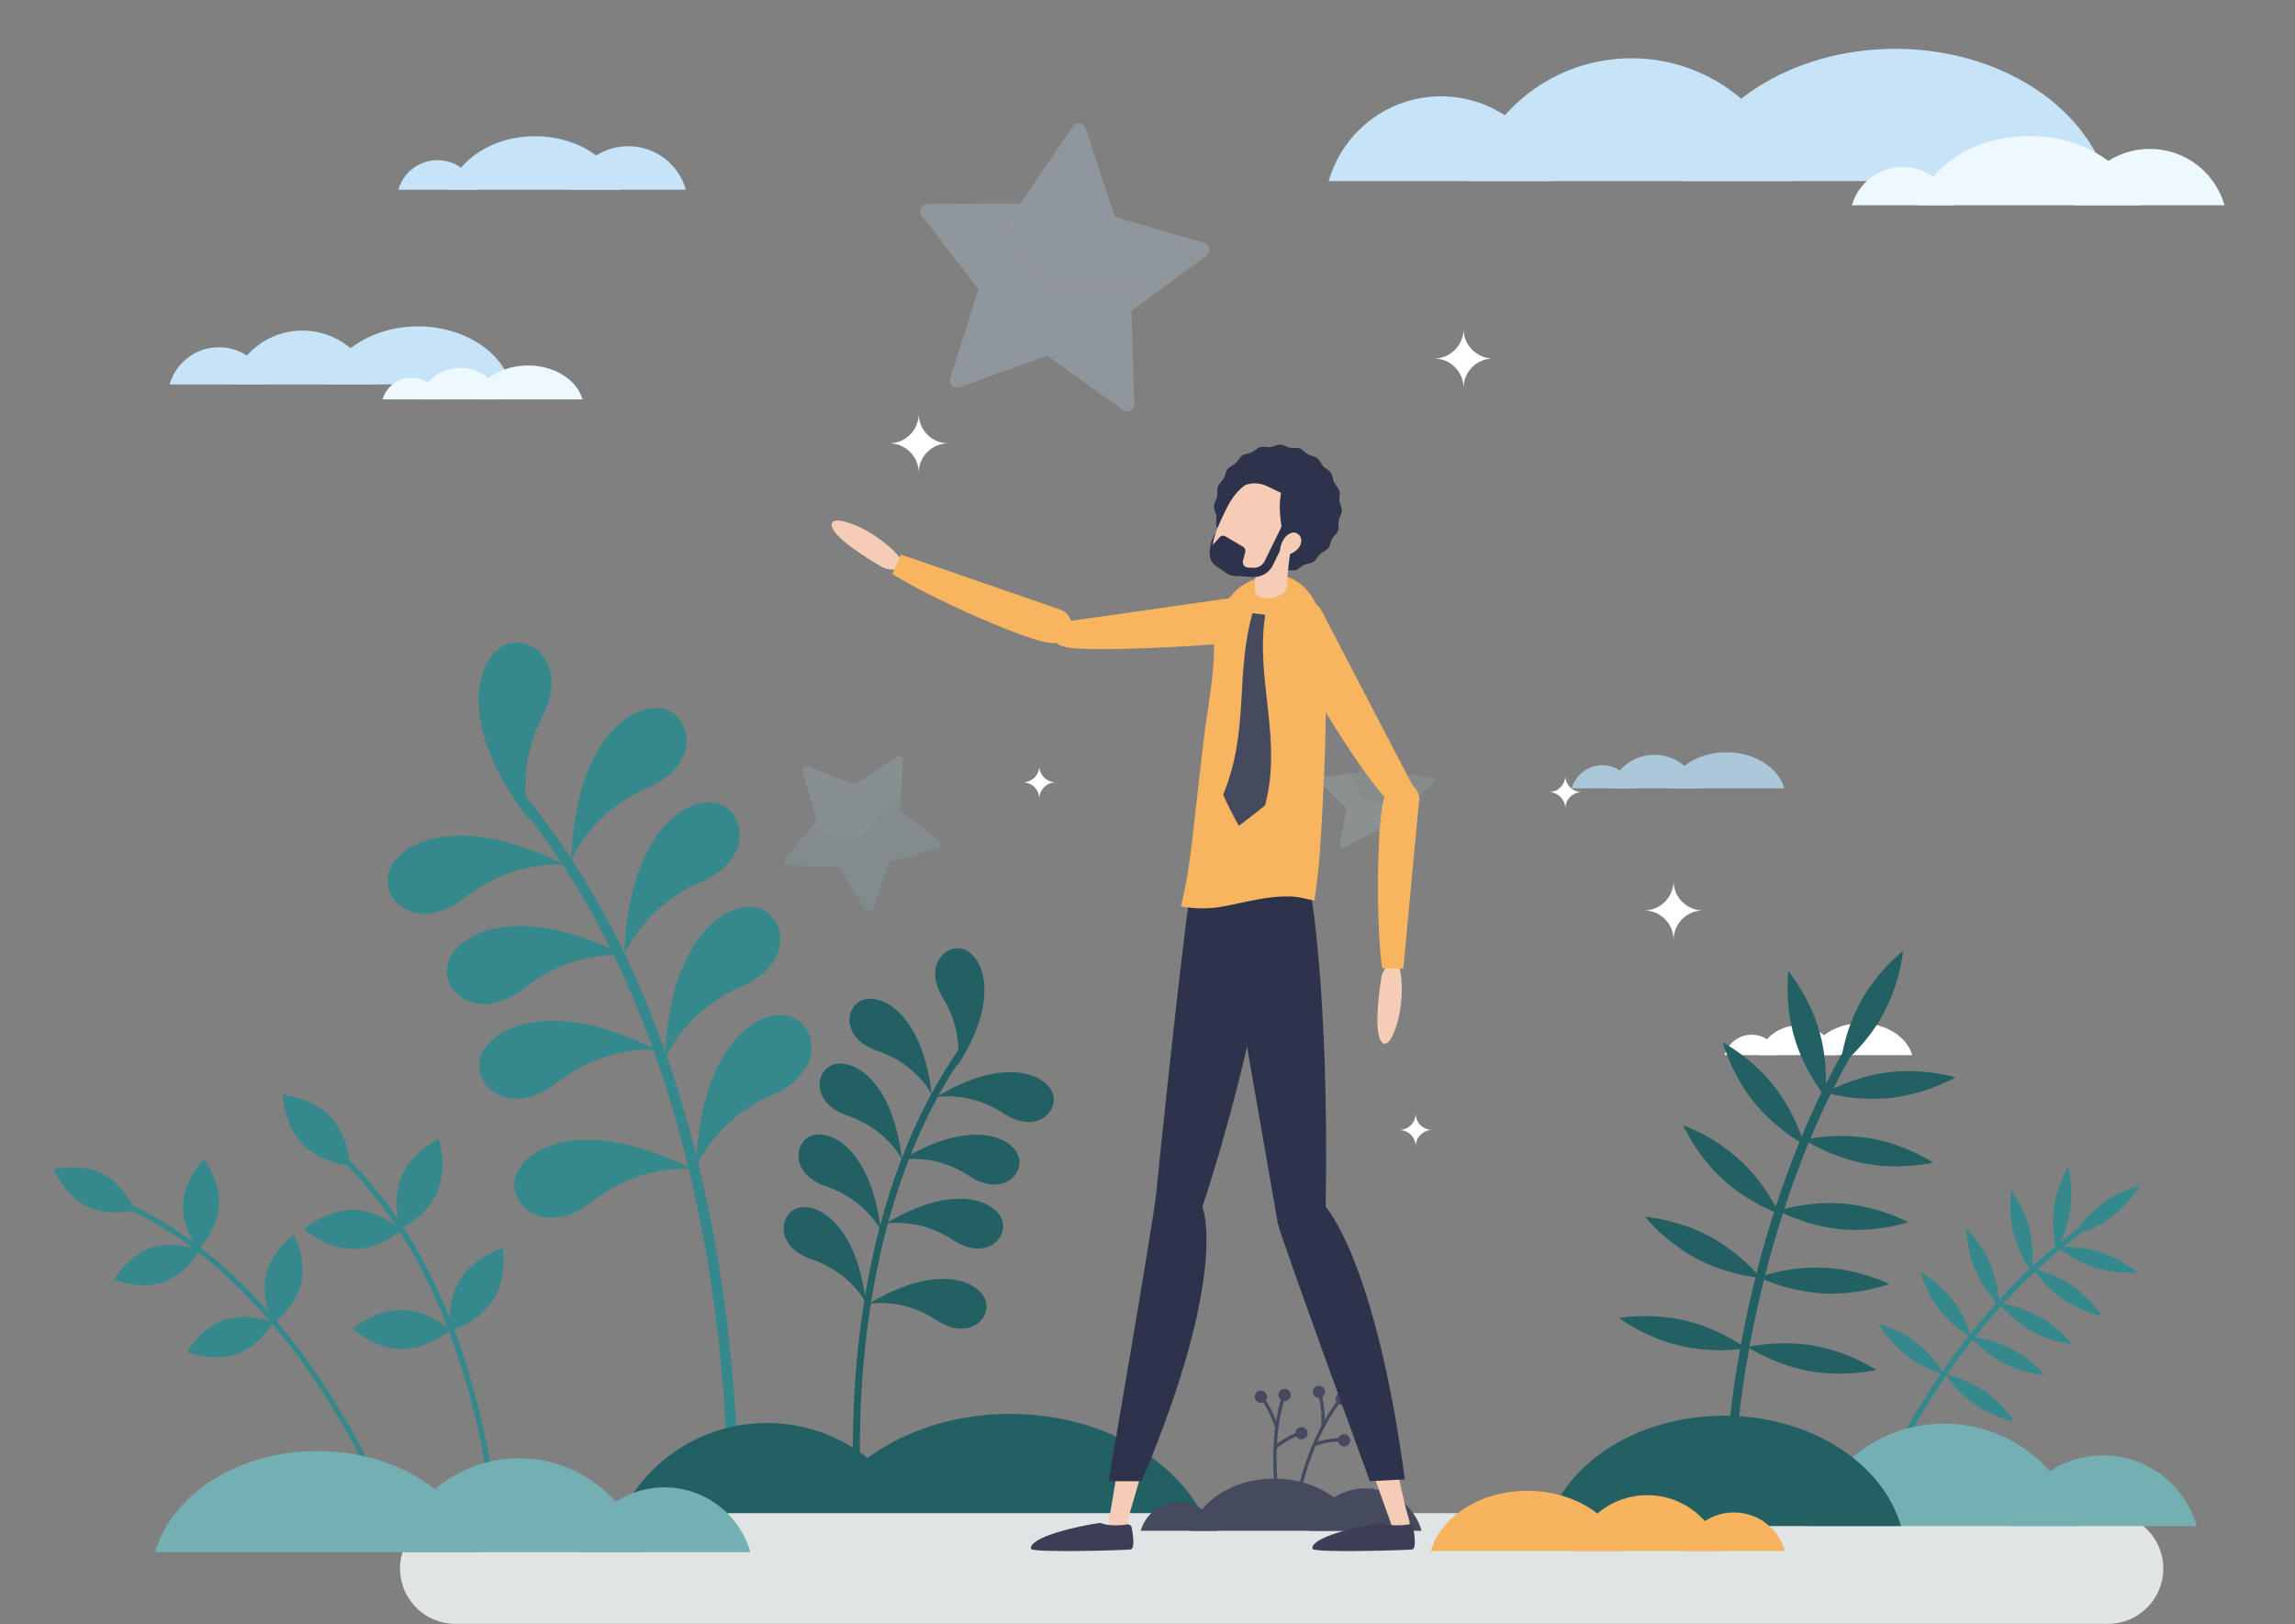 <svg xmlns="http://www.w3.org/2000/svg" width="893" height="632" viewBox="0 0 893 632" fill="none"><rect x="0" y="0" width="893" height="632" fill="#808080" stroke="none"/><g clip-path="url(#clip0_902_7172)"><g opacity="0.24"><path d="M390.666 79.232C391.629 85.727 392.419 92.261 395.435 98.031C399.517 105.84 407.665 111.375 416.428 112.285C423.955 113.068 431.655 110.661 439.067 112.189C442.067 112.807 444.86 114.044 447.446 115.671L440.256 120.95L441.354 157.201C441.423 159.531 438.795 160.933 436.903 159.57L407.481 138.39L373.364 150.637C371.169 151.424 369.028 149.354 369.738 147.131L380.776 112.585L358.593 83.9C357.166 82.057 358.474 79.378 360.803 79.366L390.666 79.228V79.232Z" fill="#C6E3F8"></path><path d="M439.063 112.193C431.651 110.665 423.951 113.072 416.424 112.289C407.662 111.375 399.517 105.843 395.431 98.035C392.416 92.265 391.625 85.731 390.662 79.236L397.042 79.205L417.449 49.23C418.761 47.303 421.711 47.718 422.44 49.933L433.799 84.372L468.592 94.53C470.829 95.183 471.347 98.119 469.467 99.498L447.434 115.675C444.845 114.047 442.052 112.811 439.055 112.193H439.063Z" fill="#C6E3F8"></path></g><g opacity="0.25"><path d="M315.604 321.721C318.661 323.56 321.677 325.487 325.137 326.216C329.826 327.199 334.963 325.691 338.373 322.324C341.304 319.433 342.954 315.368 346.157 312.78C347.454 311.736 348.939 310.987 350.516 310.465L350.247 315.31L365.835 327.376C366.836 328.151 366.514 329.741 365.29 330.063L346.238 335.104L339.586 353.665C339.16 354.859 337.548 355.043 336.862 353.976L326.185 337.399L306.485 336.804C305.218 336.766 304.547 335.292 305.345 334.309L315.608 321.717L315.604 321.721Z" fill="#88AEBC"></path><path d="M346.157 312.78C342.954 315.364 341.304 319.433 338.373 322.324C334.963 325.691 329.826 327.199 325.137 326.216C321.677 325.491 318.661 323.564 315.604 321.721L317.798 319.03L312.278 300.1C311.921 298.883 313.118 297.789 314.296 298.246L332.672 305.375L348.958 294.269C350.005 293.555 351.413 294.353 351.344 295.616L350.516 310.461C348.939 310.987 347.454 311.732 346.157 312.776V312.78Z" fill="#9ABAC6"></path></g><g opacity="0.17"><path d="M526.005 300.823C526.726 303.315 527.382 305.829 528.871 307.925C530.885 310.762 534.365 312.498 537.84 312.386C540.829 312.294 543.71 310.943 546.695 311.146C547.899 311.227 549.058 311.565 550.159 312.064L547.627 314.513L549.983 328.64C550.132 329.55 549.181 330.237 548.368 329.804L535.73 323.082L523.032 329.688C522.214 330.115 521.267 329.416 521.428 328.51L523.914 314.406L513.713 304.363C513.057 303.718 513.425 302.601 514.338 302.47L526.016 300.827L526.005 300.823Z" fill="#C6EAE3"></path><path d="M546.691 311.146C543.71 310.943 540.825 312.294 537.837 312.386C534.361 312.494 530.877 310.762 528.867 307.925C527.382 305.829 526.726 303.315 526.001 300.823L528.495 300.474L534.89 287.66C535.301 286.834 536.478 286.842 536.881 287.667L543.154 300.539L557.307 302.666C558.216 302.804 558.576 303.925 557.913 304.563L550.151 312.064C549.054 311.565 547.896 311.231 546.687 311.146H546.691Z" fill="#A1CCC5"></path></g><path d="M206.105 319.41C206.105 319.41 199.999 300.419 211.044 278.783C222.088 257.146 205.001 245.319 195.027 251.746C185.052 258.174 178.008 282.825 206.105 319.41Z" fill="#35898C"></path><path d="M222.255 334.714C222.255 334.714 229.658 316.19 251.953 306.577C274.251 296.96 268.628 276.95 256.848 275.533C245.067 274.115 223.933 288.606 222.255 334.718V334.714Z" fill="#35898C"></path><path d="M220.013 336.525C220.013 336.525 200.218 334.148 181.098 349.122C161.979 364.096 147.117 349.568 151.521 338.542C155.924 327.516 178.762 315.899 220.013 336.525Z" fill="#35898C"></path><path d="M243.163 371.683C243.163 371.683 223.368 369.307 204.248 384.281C185.129 399.255 170.268 384.726 174.671 373.7C179.074 362.674 201.912 351.057 243.163 371.683Z" fill="#35898C"></path><path d="M255.752 408.556C255.752 408.556 235.957 406.179 216.838 421.153C197.718 436.127 182.857 421.598 187.26 410.572C191.663 399.546 214.501 387.929 255.752 408.556Z" fill="#35898C"></path><path d="M269.369 454.865C269.369 454.865 249.573 452.489 230.454 467.463C211.335 482.437 196.473 467.908 200.877 456.882C205.28 445.856 228.118 434.239 269.369 454.865Z" fill="#35898C"></path><path d="M242.902 371.414C242.902 371.414 250.305 352.891 272.599 343.278C294.894 333.665 289.275 313.651 277.495 312.234C265.714 310.816 244.579 325.306 242.902 371.419V371.414Z" fill="#35898C"></path><path d="M258.688 412.084C258.688 412.084 266.091 393.561 288.385 383.948C310.684 374.33 305.061 354.321 293.281 352.903C281.5 351.486 260.365 365.976 258.688 412.089V412.084Z" fill="#35898C"></path><path d="M270.828 454.146C270.828 454.146 278.231 435.622 300.525 426.009C322.824 416.392 317.201 396.382 305.421 394.965C293.64 393.548 272.505 408.038 270.828 454.15V454.146Z" fill="#35898C"></path><path d="M201.06 312.011C202.635 313.925 204.171 315.864 205.682 317.817V317.825C210.209 323.666 214.467 329.656 218.481 335.767C218.626 335.989 218.772 336.212 218.917 336.435C225.798 346.977 231.948 357.879 237.442 368.969C237.87 369.834 238.298 370.69 238.713 371.555C244.481 383.446 249.509 395.534 253.882 407.635C253.985 407.905 254.079 408.179 254.174 408.449C259.694 423.804 264.182 439.159 267.815 454.098C267.867 454.321 267.922 454.539 267.97 454.762C273.841 479.054 277.474 502.232 279.694 522.562C282.57 548.871 283.404 572.798 283.366 592.059L287.487 594.135C287.589 574.417 286.798 549.59 283.802 522.216C281.517 501.32 277.76 477.426 271.632 452.403C271.436 451.589 271.23 450.78 271.029 449.962C267.803 437.065 263.939 423.876 259.326 410.667C259.154 410.166 258.979 409.677 258.804 409.185C254.293 396.416 249.077 383.635 243.039 371.071C243.005 370.977 242.958 370.896 242.919 370.814C236.928 358.354 230.137 346.108 222.431 334.298C222.384 334.221 222.332 334.14 222.277 334.063C216.829 325.717 210.924 317.59 204.527 309.762C204.433 309.638 204.33 309.514 204.236 309.398C203.508 308.516 202.216 308.388 201.334 309.107C200.453 309.835 200.324 311.128 201.048 312.015L201.06 312.011Z" fill="#35898C"></path><path d="M372.389 414.933C372.389 414.933 375.4 402.124 366.995 388.479C358.59 374.835 369.197 366.158 376.097 369.855C382.996 373.552 388.928 389.388 372.389 414.933Z" fill="#236063"></path><path d="M362.578 425.849C362.578 425.849 356.732 414.059 341.561 408.92C326.39 403.777 329.031 390.322 336.7 388.763C344.37 387.21 359.033 395.616 362.578 425.849Z" fill="#236063"></path><path d="M364.148 426.92C364.148 426.92 377.039 424.308 390.403 433.144C403.768 441.977 412.771 431.638 409.291 424.622C405.811 417.606 390.18 411.176 364.148 426.92Z" fill="#236063"></path><path d="M350.787 451.265C350.787 451.265 363.679 448.652 377.043 457.489C390.408 466.321 399.411 455.982 395.931 448.966C392.451 441.95 376.82 435.52 350.787 451.265Z" fill="#236063"></path><path d="M344.456 476.178C344.456 476.178 357.347 473.565 370.712 482.402C384.076 491.234 393.079 480.895 389.599 473.879C386.119 466.863 370.488 460.433 344.456 476.178Z" fill="#236063"></path><path d="M337.952 507.349C337.952 507.349 350.843 504.736 364.208 513.573C377.572 522.405 386.575 512.067 383.095 505.051C379.616 498.035 363.984 491.604 337.952 507.349Z" fill="#236063"></path><path d="M350.942 451.076C350.942 451.076 345.097 439.286 329.925 434.147C314.754 429.004 317.395 415.549 325.065 413.99C332.734 412.437 347.398 420.843 350.942 451.076Z" fill="#236063"></path><path d="M342.714 478.652C342.714 478.652 336.868 466.863 321.697 461.724C306.526 456.584 309.167 443.125 316.836 441.567C324.506 440.013 339.169 448.419 342.714 478.652Z" fill="#236063"></path><path d="M336.954 506.953C336.954 506.953 331.108 495.163 315.937 490.024C300.766 484.88 303.407 471.426 311.077 469.867C318.746 468.314 333.41 476.72 336.954 506.953Z" fill="#236063"></path><path d="M375.318 409.798C374.385 411.141 373.477 412.497 372.587 413.862C369.92 417.946 367.438 422.113 365.12 426.344C365.034 426.499 364.952 426.654 364.866 426.809C360.9 434.104 357.433 441.598 354.405 449.182C354.168 449.772 353.936 450.361 353.708 450.951C350.542 459.073 347.875 467.29 345.639 475.476C345.587 475.657 345.54 475.842 345.488 476.027C342.671 486.413 340.529 496.752 338.929 506.768C338.907 506.919 338.881 507.065 338.86 507.211C336.283 523.494 335.122 538.929 334.735 552.414C334.236 569.863 334.95 585.643 335.995 598.306L333.397 599.89C332.287 586.93 331.496 570.561 332.016 552.406C332.412 538.542 333.621 522.633 336.326 505.855C336.412 505.309 336.502 504.766 336.593 504.22C338.034 495.568 339.875 486.689 342.21 477.762C342.296 477.422 342.387 477.09 342.473 476.759C344.766 468.125 347.518 459.443 350.826 450.861C350.843 450.796 350.869 450.74 350.891 450.684C354.173 442.175 357.988 433.76 362.431 425.586C362.457 425.53 362.487 425.479 362.522 425.423C365.662 419.646 369.116 413.991 372.91 408.503C372.966 408.417 373.026 408.331 373.082 408.249C373.512 407.629 374.359 407.478 374.974 407.904C375.594 408.335 375.744 409.183 375.314 409.798H375.318Z" fill="#236063"></path><path d="M298.376 553.661C269.564 553.661 245.264 572.997 237.729 599.409H359.023C351.488 572.997 327.192 553.661 298.376 553.661Z" fill="#236063"></path><path d="M314.006 599.41C322.151 571.205 354.431 550.137 393.018 550.137C431.605 550.137 463.885 571.205 472.03 599.41H314.006Z" fill="#236063"></path><path d="M177.171 631.833H820.235C832.12 631.833 841.753 622.194 841.753 610.301C841.753 598.408 832.12 588.768 820.235 588.768H177.171C165.285 588.768 155.652 598.408 155.652 610.301C155.652 622.194 165.285 631.833 177.171 631.833Z" fill="#E1E4E5"></path><path d="M156.285 509.688C164.71 509.801 171.784 514.819 174.231 516.784C171.259 509.05 167.987 501.691 164.424 494.756C161.634 489.323 158.658 484.157 155.516 479.253C153.239 481.013 145.852 486.14 137.166 486.022C126.686 485.878 118.295 478.148 118.295 478.148C118.295 478.148 126.894 470.65 137.37 470.794C144.553 470.89 150.758 474.554 153.947 476.851C148.173 468.147 141.846 460.321 135.011 453.452C131.926 452.985 123.44 451.194 117.613 445.054C110.378 437.433 110 426 110 426C110 426 121.345 426.921 128.58 434.547C133.864 440.115 135.489 447.709 135.984 451.404C142.811 458.19 149.142 465.898 154.929 474.467C154.204 470.462 153.678 463.819 156.302 457.644C160.417 447.958 170.72 443.097 170.72 443.097C170.72 443.097 174.352 453.941 170.238 463.627C166.961 471.335 159.779 475.982 156.976 477.563C160.287 482.69 163.411 488.105 166.34 493.804C169.442 499.844 172.323 506.203 174.982 512.849C175.052 508.749 175.825 502.787 179.11 497.643C184.768 488.778 195.731 485.699 195.731 485.699C195.731 485.699 197.521 496.997 191.868 505.862C187.484 512.74 179.906 516.133 176.725 517.308C179.949 525.833 182.808 534.803 185.276 544.153C193.558 575.509 194.623 600.668 194.636 600.917L192.502 601C192.494 600.751 191.433 575.788 183.199 544.651C180.74 535.344 177.894 526.427 174.683 517.95C172.753 519.479 165.119 525.038 156.081 524.916C145.6 524.772 137.21 517.042 137.21 517.042C137.21 517.042 145.809 509.543 156.285 509.688Z" fill="#35898C"></path><path d="M87.302 513.614C94.702 511.087 102.432 513.264 105.175 514.21C100.189 508.388 95.056 502.985 89.8 498.045C85.682 494.174 81.486 490.594 77.226 487.294C75.784 489.54 70.91 496.317 63.284 498.917C54.082 502.059 44.36 497.927 44.36 497.927C44.36 497.927 49.557 488.707 58.759 485.565C65.065 483.413 71.617 484.673 75.116 485.683C67.377 479.891 59.431 475.035 51.339 471.169C48.497 471.725 40.527 472.804 33.544 469.262C24.867 464.864 21 455.009 21 455.009C21 455.009 31.198 452.28 39.875 456.674C46.21 459.885 49.979 466.002 51.55 469.075C59.613 472.868 67.524 477.621 75.234 483.294C73.364 480.024 70.851 474.395 71.234 468.189C71.838 458.452 79.337 451 79.337 451C79.337 451 85.859 459.328 85.255 469.066C84.774 476.813 79.93 483.107 77.972 485.358C82.448 488.801 86.855 492.554 91.174 496.612C95.752 500.917 100.233 505.566 104.611 510.536C103.408 506.935 102.24 501.493 103.516 495.982C105.72 486.481 114.347 480.379 114.347 480.379C114.347 480.379 119.402 489.677 117.204 499.178C115.496 506.546 109.926 511.865 107.511 513.885C112.963 520.322 118.229 527.252 123.279 534.644C140.206 559.423 148.912 581.045 149 581.261L147.16 582C147.076 581.788 138.434 560.334 121.62 535.733C116.595 528.379 111.349 521.484 105.926 515.086C104.714 517.022 99.762 524.252 91.822 526.961C82.62 530.103 72.898 525.971 72.898 525.971C72.898 525.971 78.095 516.751 87.297 513.609L87.302 513.614Z" fill="#35898C"></path><path d="M699.448 399.027C692.193 399.027 686.074 403.895 684.178 410.544H714.717C712.821 403.895 706.702 399.027 699.448 399.027Z" fill="white"></path><path d="M681.581 402.598C676.574 402.598 672.354 405.957 671.042 410.548H692.116C690.808 405.961 686.584 402.598 681.577 402.598H681.581Z" fill="white"></path><path d="M704.293 410.548C706.345 403.446 714.471 398.145 724.185 398.145C733.899 398.145 742.028 403.45 744.077 410.548H704.293Z" fill="white"></path><path d="M634.818 22.678C604.728 22.678 579.354 42.871 571.485 70.454H698.146C690.278 42.871 664.903 22.678 634.814 22.678H634.818Z" fill="#C6E3F8"></path><path d="M560.705 37.484C539.942 37.484 522.429 51.42 517 70.453H604.41C598.981 51.42 581.468 37.484 560.705 37.484Z" fill="#C6E3F8"></path><path d="M654.905 70.454C663.411 41.001 697.122 19 737.416 19C777.711 19 811.422 41.001 819.927 70.454H654.905Z" fill="#C6E3F8"></path><path d="M740.328 64.972C730.952 64.972 723.045 71.264 720.597 79.859H760.063C757.611 71.264 749.705 64.972 740.332 64.972H740.328Z" fill="#EEF8FF"></path><path d="M836.512 57.931C822.701 57.931 811.053 67.198 807.443 79.859H865.581C861.971 67.198 850.323 57.931 836.512 57.931Z" fill="#EEF8FF"></path><path d="M746.302 79.859C750.76 64.426 768.423 52.898 789.535 52.898C810.647 52.898 828.31 64.426 832.768 79.859H746.298H746.302Z" fill="#EEF8FF"></path><path d="M201.901 567.408C224.904 567.408 244.301 582.845 250.317 603.932H153.484C159.5 582.845 178.897 567.408 201.901 567.408Z" fill="#74B0B3"></path><path d="M258.561 578.726C274.436 578.726 287.822 589.379 291.973 603.932H225.149C229.3 589.383 242.686 578.726 258.561 578.726Z" fill="#74B0B3"></path><path d="M186.543 603.932C180.04 581.417 154.271 564.594 123.464 564.594C92.657 564.594 66.888 581.413 60.385 603.932H186.543Z" fill="#74B0B3"></path><path d="M655.9 513.85C665.852 516.218 673.812 520.84 677.403 523.178C677.457 522.883 677.511 522.587 677.568 522.292C678.98 514.698 680.783 506.16 683.07 496.989C679.091 496.455 669.665 494.743 660.224 489.753C647.809 483.188 640.086 473.441 640.086 473.441C640.086 473.441 652.485 474.335 664.9 480.9C674.031 485.729 680.618 492.275 683.469 495.4C685.395 487.802 687.654 479.79 690.298 471.521C686.507 469.94 677.956 465.882 670.214 458.741C659.89 449.221 654.914 437.819 654.914 437.819C654.914 437.819 666.673 441.858 676.997 451.378C684.209 458.031 688.809 465.594 690.927 469.552C693.609 461.31 696.682 452.833 700.184 444.28C696.689 442.146 688.84 436.829 682.264 428.571C673.513 417.584 670.333 405.556 670.333 405.556C670.333 405.556 681.34 411.342 690.091 422.329C696.121 429.899 699.505 437.961 701.028 442.245C703.426 436.495 706.023 430.717 708.839 424.959C706.392 421.634 701.17 413.768 698.216 403.687C694.265 390.204 695.861 377.866 695.861 377.866C695.861 377.866 703.867 387.387 707.819 400.865C710.22 409.058 710.573 416.82 710.477 421.657C712.499 417.645 714.621 413.653 716.861 409.687C717.801 404.946 719.8 397.418 723.905 389.913C730.646 377.59 740.498 370 740.498 370C740.498 370 739.424 382.396 732.683 394.719C728.624 402.144 723.433 407.848 719.95 411.211C717.632 415.311 715.438 419.446 713.355 423.596C717.471 421.623 725.509 418.31 735.065 417.189C749.011 415.549 760.896 419.196 760.896 419.196C760.896 419.196 750.177 425.496 736.232 427.135C725.643 428.379 716.244 426.579 712.33 425.638C709.488 431.412 706.867 437.209 704.447 442.982C708.605 442.268 717.84 441.155 728.022 442.967C741.844 445.428 752.172 452.353 752.172 452.353C752.172 452.353 740.091 455.286 726.268 452.826C715.764 450.956 707.285 446.51 703.813 444.483C700.184 453.256 697.019 461.955 694.261 470.408C698.396 469.325 707.42 467.444 717.621 468.343C731.609 469.575 742.508 475.56 742.508 475.56C742.508 475.56 730.73 479.549 716.746 478.32C706.211 477.395 697.43 473.771 693.739 472.036C691.057 480.382 688.771 488.474 686.826 496.137C690.977 494.897 699.85 492.743 709.975 493.265C723.997 493.991 735.104 499.576 735.104 499.576C735.104 499.576 723.479 503.987 709.457 503.266C699.029 502.728 690.221 499.5 686.384 497.88C684.129 506.924 682.349 515.347 680.956 522.844C680.887 523.221 680.818 523.593 680.749 523.965C683.507 523.397 694.084 521.535 705.95 523.647C719.773 526.107 730.101 533.033 730.101 533.033C730.101 533.033 718.02 535.966 704.197 533.505C692.327 531.39 683.039 525.988 680.649 524.507C675.048 555.28 674.522 577.016 674.518 577.235L671.077 577.162C671.081 576.943 671.595 555.441 677.073 524.929C672.861 525.401 663.607 525.973 653.575 523.589C639.917 520.341 630 512.836 630 512.836C630 512.836 642.231 510.598 655.888 513.85H655.9Z" fill="#236063"></path><path d="M745.778 522.449C750.934 526.441 754.345 531.221 755.814 533.524C755.922 533.367 756.033 533.209 756.14 533.052C758.956 529.013 762.248 524.529 765.985 519.807C763.817 518.452 758.791 514.978 754.617 509.592C749.131 502.513 747.209 494.82 747.209 494.82C747.209 494.82 754.176 498.601 759.662 505.68C763.694 510.886 765.804 516.421 766.637 518.99C769.752 515.086 773.17 511.024 776.876 506.92C775.089 505.004 771.191 500.398 768.571 494.213C765.076 485.967 765.183 478.036 765.183 478.036C765.183 478.036 770.953 483.476 774.444 491.722C776.884 497.484 777.567 503.085 777.759 505.945C781.484 501.864 785.493 497.749 789.779 493.702C788.309 491.545 785.148 486.389 783.498 479.863C781.304 471.179 782.616 463.359 782.616 463.359C782.616 463.359 787.488 469.617 789.683 478.301C791.194 484.282 791.041 489.856 790.799 492.747C793.703 490.036 796.73 487.364 799.876 484.762C799.331 482.186 798.365 476.243 799.297 469.613C800.544 460.745 804.714 454 804.714 454C804.714 454 806.862 461.636 805.615 470.504C804.856 475.894 803.022 480.497 801.695 483.28C803.924 481.483 806.206 479.721 808.546 478.009C810.338 475.502 813.476 471.655 817.835 468.377C824.99 462.991 832.705 461.179 832.705 461.179C832.705 461.179 828.822 468.093 821.671 473.479C817.363 476.723 812.851 478.669 809.943 479.706C807.518 481.475 805.159 483.299 802.857 485.161C805.765 485.099 811.305 485.291 817.152 487.153C825.68 489.871 831.627 495.115 831.627 495.115C831.627 495.115 823.743 495.952 815.214 493.234C808.738 491.169 803.751 487.652 801.729 486.075C798.56 488.681 795.514 491.357 792.591 494.071C795.192 494.751 800.847 496.532 806.287 500.267C813.668 505.335 817.846 512.076 817.846 512.076C817.846 512.076 810.058 510.602 802.677 505.534C797.068 501.684 793.312 496.873 791.827 494.781C787.415 498.92 783.291 503.139 779.466 507.323C782.152 507.784 787.887 509.066 793.577 512.272C801.376 516.667 806.133 523.013 806.133 523.013C806.133 523.013 798.246 522.23 790.446 517.838C784.572 514.529 780.425 510.114 778.733 508.133C774.981 512.275 771.528 516.372 768.386 520.31C771.122 520.683 776.842 521.765 782.585 524.737C790.538 528.848 795.522 535.017 795.522 535.017C795.522 535.017 787.611 534.522 779.658 530.411C773.746 527.355 769.476 523.163 767.673 521.213C763.986 525.873 760.74 530.295 757.959 534.284C757.821 534.484 757.683 534.683 757.545 534.879C759.298 535.275 765.927 536.975 772.265 541.325C779.646 546.392 783.824 553.133 783.824 553.133C783.824 553.133 776.036 551.659 768.655 546.592C762.317 542.242 758.343 536.66 757.345 535.167C746.004 551.563 739.989 564.051 739.928 564.178L737.948 563.23C738.009 563.103 743.956 550.753 755.158 534.472C752.588 533.639 747.063 531.535 741.865 527.512C734.787 522.03 731 515.063 731 515.063C731 515.063 738.692 516.982 745.77 522.464L745.778 522.449Z" fill="#35898C"></path><path d="M522.495 541.841C521.19 541.626 519.962 542.512 519.748 543.814C519.652 544.397 519.778 544.966 520.062 545.438C518.374 547.691 516.855 550.044 515.493 552.413C515.493 550.156 515.316 546.801 514.499 543.587C515.048 543.234 515.451 542.658 515.566 541.964C515.781 540.658 514.894 539.43 513.594 539.215C512.289 539 511.062 539.887 510.847 541.188C510.632 542.493 511.518 543.722 512.819 543.937C512.968 543.96 513.118 543.971 513.264 543.967C514.469 548.781 514.181 554.068 514.127 554.885C511.296 560.237 509.251 565.5 507.866 569.646C505.38 577.094 504.417 582.66 504.409 582.714L505.679 582.929C505.687 582.875 506.631 577.409 509.09 570.053C509.826 567.842 510.759 565.308 511.894 562.613C512.75 562.256 516.011 561.024 520.649 560.897C520.837 561.849 521.593 562.632 522.606 562.798C523.91 563.013 525.138 562.126 525.353 560.824C525.568 559.519 524.681 558.291 523.381 558.076C522.234 557.887 521.144 558.552 520.753 559.604C517.077 559.688 514.227 560.425 512.608 560.97C514.73 556.198 517.492 551.039 521.006 546.325C521.225 546.436 521.462 546.52 521.72 546.563C523.024 546.778 524.252 545.891 524.466 544.589C524.681 543.284 523.795 542.056 522.495 541.841Z" fill="#454A5F"></path><path d="M496.79 563.611C497.465 562.974 500.086 560.674 504.379 558.92C504.889 559.745 505.875 560.21 506.88 560.01C508.177 559.749 509.013 558.49 508.756 557.193C508.499 555.895 507.237 555.058 505.94 555.315C504.801 555.546 504.014 556.551 504.018 557.672C500.607 559.047 498.198 560.744 496.875 561.822C497.178 556.609 497.949 550.805 499.579 545.157C499.825 545.188 500.078 545.18 500.331 545.127C501.628 544.866 502.464 543.606 502.207 542.309C501.95 541.011 500.688 540.174 499.391 540.432C498.094 540.693 497.258 541.952 497.515 543.249C497.63 543.829 497.949 544.317 498.378 544.658C497.592 547.361 496.997 550.102 496.556 552.797C495.758 550.686 494.415 547.607 492.52 544.885C492.908 544.359 493.084 543.679 492.946 542.988C492.685 541.691 491.427 540.854 490.13 541.111C488.833 541.372 487.997 542.631 488.254 543.929C488.515 545.226 489.773 546.063 491.07 545.806C491.22 545.776 491.362 545.733 491.5 545.676C494.319 549.756 495.912 554.805 496.149 555.592C495.382 561.6 495.321 567.243 495.486 571.612C495.781 579.459 496.84 585.006 496.852 585.063L498.118 584.818C498.106 584.764 497.066 579.313 496.775 571.566C496.687 569.235 496.664 566.537 496.783 563.615L496.79 563.611Z" fill="#454A5F"></path><path d="M458.736 584.407C451.67 584.407 445.708 589.152 443.859 595.628H473.61C471.761 589.148 465.803 584.407 458.733 584.407H458.736Z" fill="#454A5F"></path><path d="M531.246 579.098C520.833 579.098 512.056 586.085 509.332 595.629H553.159C550.436 586.085 541.658 579.098 531.246 579.098Z" fill="#454A5F"></path><path d="M463.24 595.629C466.601 583.993 479.917 575.305 495.835 575.305C511.752 575.305 525.069 583.997 528.43 595.629H463.244H463.24Z" fill="#454A5F"></path><path d="M756.447 553.918C781.561 553.918 802.738 570.772 809.302 593.79H703.592C710.156 570.772 731.334 553.918 756.447 553.918Z" fill="#74B0B3"></path><path d="M818.302 566.276C835.632 566.276 850.245 577.908 854.776 593.79H781.825C786.356 577.904 800.969 566.276 818.299 566.276H818.302Z" fill="#74B0B3"></path><path d="M739.686 593.79C732.588 569.209 704.451 550.847 670.825 550.847C637.198 550.847 609.062 569.209 601.964 593.79H739.686Z" fill="#236063"></path><path d="M117.673 128.612C104.475 128.612 93.346 137.469 89.897 149.565H145.449C142 137.469 130.87 128.612 117.673 128.612Z" fill="#C6E3F8"></path><path d="M85.167 135.108C76.059 135.108 68.378 141.22 66 149.569H104.337C101.955 141.22 94.274 135.108 85.17 135.108H85.167Z" fill="#C6E3F8"></path><path d="M126.482 149.565C130.211 136.647 144.996 127 162.671 127C180.346 127 195.127 136.647 198.86 149.565H126.485H126.482Z" fill="#C6E3F8"></path><path d="M640.954 581.743C654.639 581.743 666.183 590.926 669.758 603.472H612.146C615.725 590.926 627.266 581.743 640.95 581.743H640.954Z" fill="#F7B45F"></path><path d="M674.665 588.48C684.11 588.48 692.075 594.819 694.542 603.475H654.785C657.255 594.819 665.22 588.48 674.661 588.48H674.665Z" fill="#F7B45F"></path><path d="M631.819 603.476C627.952 590.078 612.618 580.073 594.291 580.073C575.964 580.073 560.63 590.078 556.763 603.476H631.819Z" fill="#F7B45F"></path><path d="M179.13 143.143C171.399 143.143 164.881 148.329 162.859 155.416H195.4C193.378 148.329 186.86 143.143 179.13 143.143Z" fill="#EEF8FF"></path><path d="M160.085 146.943C154.749 146.943 150.253 150.525 148.856 155.412H171.315C169.918 150.521 165.422 146.943 160.085 146.943Z" fill="#EEF8FF"></path><path d="M184.29 155.416C186.476 147.849 195.135 142.198 205.486 142.198C215.837 142.198 224.5 147.849 226.683 155.416H184.286H184.29Z" fill="#EEF8FF"></path><path d="M643.742 293.698C635.524 293.698 628.596 299.211 626.447 306.743H661.037C658.888 299.211 651.96 293.698 643.742 293.698Z" fill="#AAC8DA"></path><path d="M623.505 297.741C617.834 297.741 613.054 301.545 611.569 306.743H635.44C633.959 301.545 629.175 297.741 623.505 297.741Z" fill="#AAC8DA"></path><path d="M649.228 306.743C651.549 298.7 660.757 292.692 671.76 292.692C682.763 292.692 691.966 298.7 694.291 306.743H649.228Z" fill="#AAC8DA"></path><path d="M170.231 62.321C162.995 62.321 156.891 67.177 155 73.811H185.461C183.57 67.177 177.466 62.321 170.231 62.321Z" fill="#C6E3F8"></path><path d="M244.466 56.889C233.809 56.889 224.816 64.041 222.031 73.815H266.902C264.117 64.044 255.124 56.889 244.466 56.889Z" fill="#C6E3F8"></path><path d="M174.838 73.811C178.28 61.899 191.911 53 208.208 53C224.505 53 238.136 61.899 241.577 73.811H174.838Z" fill="#C6E3F8"></path><path d="M467.381 475.258C466.145 470.685 464.221 468.135 460.346 467.347C456.094 466.482 451.979 469.319 451.257 473.599L431.278 592.987C430.966 594.867 432.195 596.662 434.067 597.04C435.939 597.417 437.773 596.246 438.215 594.392L439.431 589.304C462.524 509.505 470.56 491.562 467.387 475.258H467.381Z" fill="#F5CCB5"></path><path d="M488.342 367.12C486.456 352.755 479.103 349.763 473.876 349.529C473.531 349.424 473.18 349.34 472.816 349.281C468.525 348.644 464.559 351.688 464.065 356.002L450.346 476.267C450.132 478.167 451.452 479.891 453.344 480.17C453.974 480.262 454.592 480.184 455.145 479.962C459.546 479.136 463.207 475.955 464.585 471.589C471.737 448.858 490.799 385.785 488.348 367.114L488.342 367.12Z" fill="#D9AD93"></path><path d="M515.785 473.632C512.482 470.243 509.55 468.961 505.792 470.165C501.663 471.485 499.446 475.974 500.909 480.06L541.68 594.021C542.324 595.817 544.274 596.78 546.088 596.201C547.902 595.622 548.936 593.703 548.416 591.862L546.992 586.826C528.235 505.894 526.506 486.312 515.785 473.626V473.632Z" fill="#F5CCB5"></path><path d="M507.807 363.659C502.099 350.349 494.206 349.464 489.109 350.661C488.751 350.661 488.387 350.667 488.023 350.713C483.719 351.266 480.728 355.274 481.424 359.554L500.831 479.032C501.136 480.919 502.879 482.22 504.771 481.98C505.402 481.902 505.974 481.654 506.448 481.29C510.46 479.299 513.125 475.246 513.262 470.666C513.977 446.842 515.225 380.965 507.801 363.653L507.807 363.659Z" fill="#D9AD93"></path><path d="M543.871 593.515C541.277 593.515 538.988 593.131 537.629 592.539C528.56 593.808 510.089 598.069 510.661 602.603C510.869 604.275 546.907 603.182 549.417 602.89C551.179 602.688 550.457 597.464 549.878 594.393C549.716 593.528 548.877 592.975 548.006 593.144C546.816 593.378 545.399 593.508 543.871 593.508V593.515Z" fill="#3B3E54"></path><path d="M434.346 593.515C431.752 593.515 429.464 593.131 428.105 592.539C419.035 593.808 400.564 598.069 401.136 602.603C401.345 604.275 437.383 603.182 439.892 602.89C441.654 602.688 440.932 597.464 440.354 594.393C440.191 593.528 439.352 592.975 438.481 593.144C437.291 593.378 435.874 593.508 434.346 593.508V593.515Z" fill="#3B3E54"></path><path d="M497.216 344.903C497.216 344.903 489.343 404.372 467.862 469.573C467.862 469.573 478.602 494.653 444.235 576.332H431.349C431.349 576.332 449.248 472.442 449.963 463.841C450.678 455.241 462.134 346.335 464.286 340.603L497.223 344.903H497.216Z" fill="#2D334A"></path><path d="M509.393 343.465C509.393 343.465 517.267 382.871 515.836 469.566C515.836 469.566 535.172 490.346 546.628 575.61L533.02 576.326C533.02 576.326 497.931 480.314 497.216 476.013C496.501 471.713 473.59 340.596 473.59 340.596L509.393 343.465Z" fill="#2D334A"></path><path d="M350.945 220.943C348.26 222.049 345.224 221.827 342.72 220.357C336.303 216.59 324.438 209.076 323.625 204.568C322.501 198.361 344.742 207.3 352.473 220.312L350.945 220.943Z" fill="#F5CCB5"></path><path d="M498.458 247.18C508.145 244.304 504.66 236.38 504.654 236.12C504.621 233.088 499.609 229.939 495.929 230.271L414.25 241.916C412.917 241.975 410.011 246.529 410.024 247.863C410.024 248.305 410.154 248.721 410.362 249.086C411.415 252.033 417.8 252.28 420.992 252.436C436.654 253.185 485.858 250.914 498.458 247.18Z" fill="#F7B55F"></path><path d="M347.226 223.317C361.757 232.562 396.28 247.87 407.008 249.9C415.902 251.584 416.799 246.159 416.903 245.944C418.164 243.472 416.175 238.632 413.119 237.369L350.529 215.757L347.22 223.311L347.226 223.317Z" fill="#F7B55F"></path><path d="M513.606 330.909C513.834 327.878 514.029 324.787 514.205 321.756C514.322 319.752 514.413 317.677 514.517 315.712C514.757 311.243 514.978 306.721 515.186 302.323C515.284 300.241 515.355 298.062 515.427 296.123C515.596 291.315 515.746 286.059 515.817 281.537C515.85 279.579 515.967 277.471 515.934 276.144C515.746 267.504 515.914 258.982 515.212 250.804C514.803 246.022 515.29 243.836 513.691 238.996C508.919 224.553 496.755 219.245 483.251 227.943C482.523 228.411 481.352 229.283 480.845 229.855C475.631 235.711 471.477 239.055 472.224 248.221C473.044 258.292 470.54 272.423 468.895 283.45C468.791 284.126 468.544 286.729 468.362 288.199C468.102 290.287 467.784 292.935 467.491 295.453C467.082 298.973 466.587 302.928 466.191 306.688C465.95 308.959 465.664 311.522 465.385 313.929C464.884 318.197 464.396 322.64 463.889 326.954C463.746 328.151 463.597 329.406 463.434 330.604C463.304 331.527 463.194 332.438 463.07 333.355C462.771 335.535 462.466 337.831 462.127 339.965C461.835 341.832 461.49 343.517 461.126 345.333C460.639 347.772 460.131 350.192 459.598 352.632C464.969 353.693 470.417 353.686 475.774 352.717C484.785 351.09 493.4 348.429 502.586 348.82C505.662 348.95 508.49 349.835 511.467 350.446C512.15 345.821 512.703 341.169 513.164 336.498C513.346 334.65 513.483 332.776 513.626 330.909H513.606Z" fill="#F7B55F"></path><path d="M473.862 189.364C474.311 188.141 475.546 187.295 476.164 186.182C476.795 185.044 476.86 183.548 477.64 182.546C478.433 181.524 479.876 181.108 480.813 180.236C481.755 179.358 482.282 177.953 483.342 177.237C484.408 176.521 485.91 176.567 487.073 176.02C488.237 175.474 489.167 174.303 490.402 173.952C491.631 173.6 493.048 174.101 494.323 173.945C495.591 173.789 496.839 172.956 498.133 173.002C499.4 173.047 500.59 173.965 501.864 174.212C503.106 174.459 504.55 174.049 505.778 174.498C507.001 174.947 507.846 176.183 508.958 176.801C510.095 177.432 511.591 177.497 512.592 178.278C513.613 179.072 514.029 180.516 514.9 181.453C515.778 182.396 517.182 182.923 517.897 183.984C518.612 185.051 518.567 186.553 519.113 187.718C519.653 188.882 520.83 189.813 521.181 191.049C521.532 192.278 521.031 193.697 521.187 194.972C521.343 196.24 522.175 197.49 522.13 198.784C522.084 200.053 521.167 201.243 520.92 202.518C520.673 203.761 521.083 205.205 520.634 206.435C520.186 207.658 518.95 208.504 518.333 209.616C517.702 210.755 517.637 212.251 516.857 213.253C516.064 214.274 514.621 214.691 513.684 215.562C512.742 216.441 512.215 217.846 511.155 218.562C510.089 219.277 508.587 219.232 507.423 219.778C506.259 220.325 505.33 221.496 504.095 221.847C502.866 222.198 501.448 221.697 500.174 221.854C498.906 222.01 497.658 222.842 496.364 222.797C495.096 222.751 493.907 221.834 492.632 221.587C491.391 221.34 489.947 221.749 488.718 221.301C487.496 220.852 486.644 219.615 485.539 218.997C484.401 218.366 482.906 218.301 481.905 217.521C480.884 216.727 480.468 215.283 479.597 214.346C478.719 213.403 477.315 212.876 476.6 211.815C475.884 210.748 475.93 209.245 475.384 208.081C474.838 206.916 473.667 205.986 473.316 204.75C472.965 203.52 473.466 202.102 473.31 200.827C473.154 199.558 472.322 198.309 472.367 197.014C472.413 195.746 473.329 194.555 473.576 193.28C473.823 192.038 473.414 190.593 473.862 189.364Z" fill="#2D334A"></path><path d="M470.69 215.628C470.69 215.628 470.339 209.909 474.071 206.084C477.802 202.258 477.815 207.964 477.815 207.964L470.69 215.628Z" fill="#2D334A"></path><path d="M505.96 214.248C505.557 214.658 499.088 222.816 497.463 222.478C495.233 222.016 498.165 215.042 498.165 215.042L505.96 214.241V214.248Z" fill="#2D334A"></path><path d="M481.001 193.339C481.001 193.339 480.24 187.991 483.075 185.232C485.767 182.611 489.837 180.21 501.247 186.423C502.879 187.308 503.639 189.24 503.067 191.003L501.442 196.006L481.001 193.345V193.339Z" fill="#2D334A"></path><path d="M501.117 209.694C497.736 216.583 494.42 222.042 488.868 223.655C486.917 224.221 484.623 224.501 482.152 224.071C480.611 223.805 478.999 223.258 477.367 222.334C473.108 219.927 471.632 216.818 471.801 213.083C471.996 208.802 474.357 203.715 477.191 197.938C482.503 187.119 490.558 184.243 497.17 187.49C503.776 190.736 506.435 198.874 501.123 209.694H501.117Z" fill="#F5CCB5"></path><path d="M503.035 207.912L490.539 205.947C490.266 207.658 487.99 223.981 488.27 230.201C488.621 232.133 491.703 233.187 495.155 232.562C498.256 231.996 500.584 230.266 500.772 228.522H500.785C500.623 224.795 502.099 213.897 503.035 207.919V207.912Z" fill="#F5CCB5"></path><path d="M505.395 214.925C505.395 214.925 502.086 214.814 500.454 211.366C498.308 206.819 497.73 198.29 498.068 194.607C498.666 188.121 500.948 187.093 500.948 187.093C500.948 187.093 512.176 191.797 513.379 196.449C515.18 203.416 505.395 214.931 505.395 214.931V214.925Z" fill="#2D334A"></path><path d="M499.81 202.557L492.073 218.353C491.254 220.025 489.531 221.033 487.672 220.936L485.546 220.825C484.239 220.754 483.316 219.505 483.641 218.23L484.532 214.755C484.733 213.975 484.389 213.162 483.699 212.752L476.827 208.699C476.093 208.269 475.156 208.406 474.584 209.037L472.192 211.659C469.832 214.241 470.313 218.321 473.206 220.292L477.224 223.024C478.082 223.61 479.07 223.974 480.098 224.091C480.176 224.104 480.254 224.111 480.332 224.117H480.481L482.126 224.215L487.496 224.501C490.773 224.677 493.835 222.875 495.279 219.928L503.015 204.138L499.823 202.57L499.81 202.557Z" fill="#2D334A"></path><path d="M505.824 212.355C504.686 214.704 500.896 216.577 499.199 215.751C497.496 214.925 497.996 212.817 499.134 210.462C500.272 208.113 502.716 206.584 504.42 207.411C506.123 208.237 506.968 210.006 505.824 212.355Z" fill="#F5CCB5"></path><path d="M499.953 192.493L492.957 189.13C490.61 188.004 487.938 187.757 485.429 188.44L482.016 189.37L488.432 184.394L495.077 184.992L501.962 188.961L499.96 192.493H499.953Z" fill="#2D334A"></path><path d="M498.861 245.092C495.552 235.535 504.023 233.759 504.231 233.609C506.708 231.866 512.189 234.11 514.062 237.298L552.193 310.507C552.921 311.626 551.094 312.862 550.002 313.63C549.638 313.884 549.228 314.027 548.812 314.066C545.809 314.925 541.947 313.455 539.723 311.158C528.157 299.2 503.165 257.525 498.861 245.099V245.092Z" fill="#F7B55F"></path><path d="M492.308 239.185C488.381 264.811 499.076 286.95 492.282 313.292C488.992 316.109 485.481 318.698 482.035 321.327C479.844 317.332 477.718 313.383 475.95 309.187C486.281 284.094 480.527 262.742 487.36 238.606C489.011 238.775 490.663 238.99 492.308 239.191V239.185Z" fill="#454A5F"></path><path d="M542.161 373.919C539.612 375.305 537.864 377.803 537.428 380.672C536.303 388.03 534.645 401.978 537.63 405.459C541.732 410.247 548.832 387.341 543.618 373.125L542.168 373.913L542.161 373.919Z" fill="#F5CCB5"></path><path d="M537.799 376.755C535.393 359.691 535.731 321.912 538.312 311.294C540.458 302.492 545.763 303.923 546.004 303.91C548.78 303.78 552.362 307.593 552.239 310.898L546.036 376.859L537.799 376.749V376.755Z" fill="#F7B55F"></path><path d="M368.965 172.49C362.623 172.49 357.483 167.346 357.483 161C357.483 167.346 352.342 172.49 346 172.49C352.342 172.49 357.483 177.634 357.483 183.98C357.483 177.634 362.623 172.49 368.965 172.49Z" fill="white"></path><path d="M580.965 139.49C574.623 139.49 569.483 134.346 569.483 128C569.483 134.346 564.342 139.49 558 139.49C564.342 139.49 569.483 144.634 569.483 150.98C569.483 144.634 574.623 139.49 580.965 139.49Z" fill="white"></path><path d="M662.679 354.25C656.337 354.25 651.196 349.106 651.196 342.76C651.196 349.106 646.055 354.25 639.714 354.25C646.055 354.25 651.196 359.394 651.196 365.74C651.196 359.394 656.337 354.25 662.679 354.25Z" fill="white"></path><path d="M410.814 304.411C407.277 304.411 404.407 301.54 404.407 298C404.407 301.54 401.537 304.411 398 304.411C401.537 304.411 404.407 307.283 404.407 310.822C404.407 307.283 407.277 304.411 410.814 304.411Z" fill="white"></path><path d="M557.268 439.675C553.731 439.675 550.861 436.803 550.861 433.264C550.861 436.803 547.992 439.675 544.454 439.675C547.992 439.675 550.861 442.546 550.861 446.086C550.861 442.546 553.731 439.675 557.268 439.675Z" fill="white"></path><path d="M615.483 308.213C611.945 308.213 609.076 305.342 609.076 301.802C609.076 305.342 606.206 308.213 602.669 308.213C606.206 308.213 609.076 311.085 609.076 314.624C609.076 311.085 611.945 308.213 615.483 308.213Z" fill="white"></path></g><defs><clipPath id="clip0_902_7172"><rect width="893" height="632" fill="white" transform="matrix(-1 0 0 1 893 0)"></rect></clipPath></defs></svg>